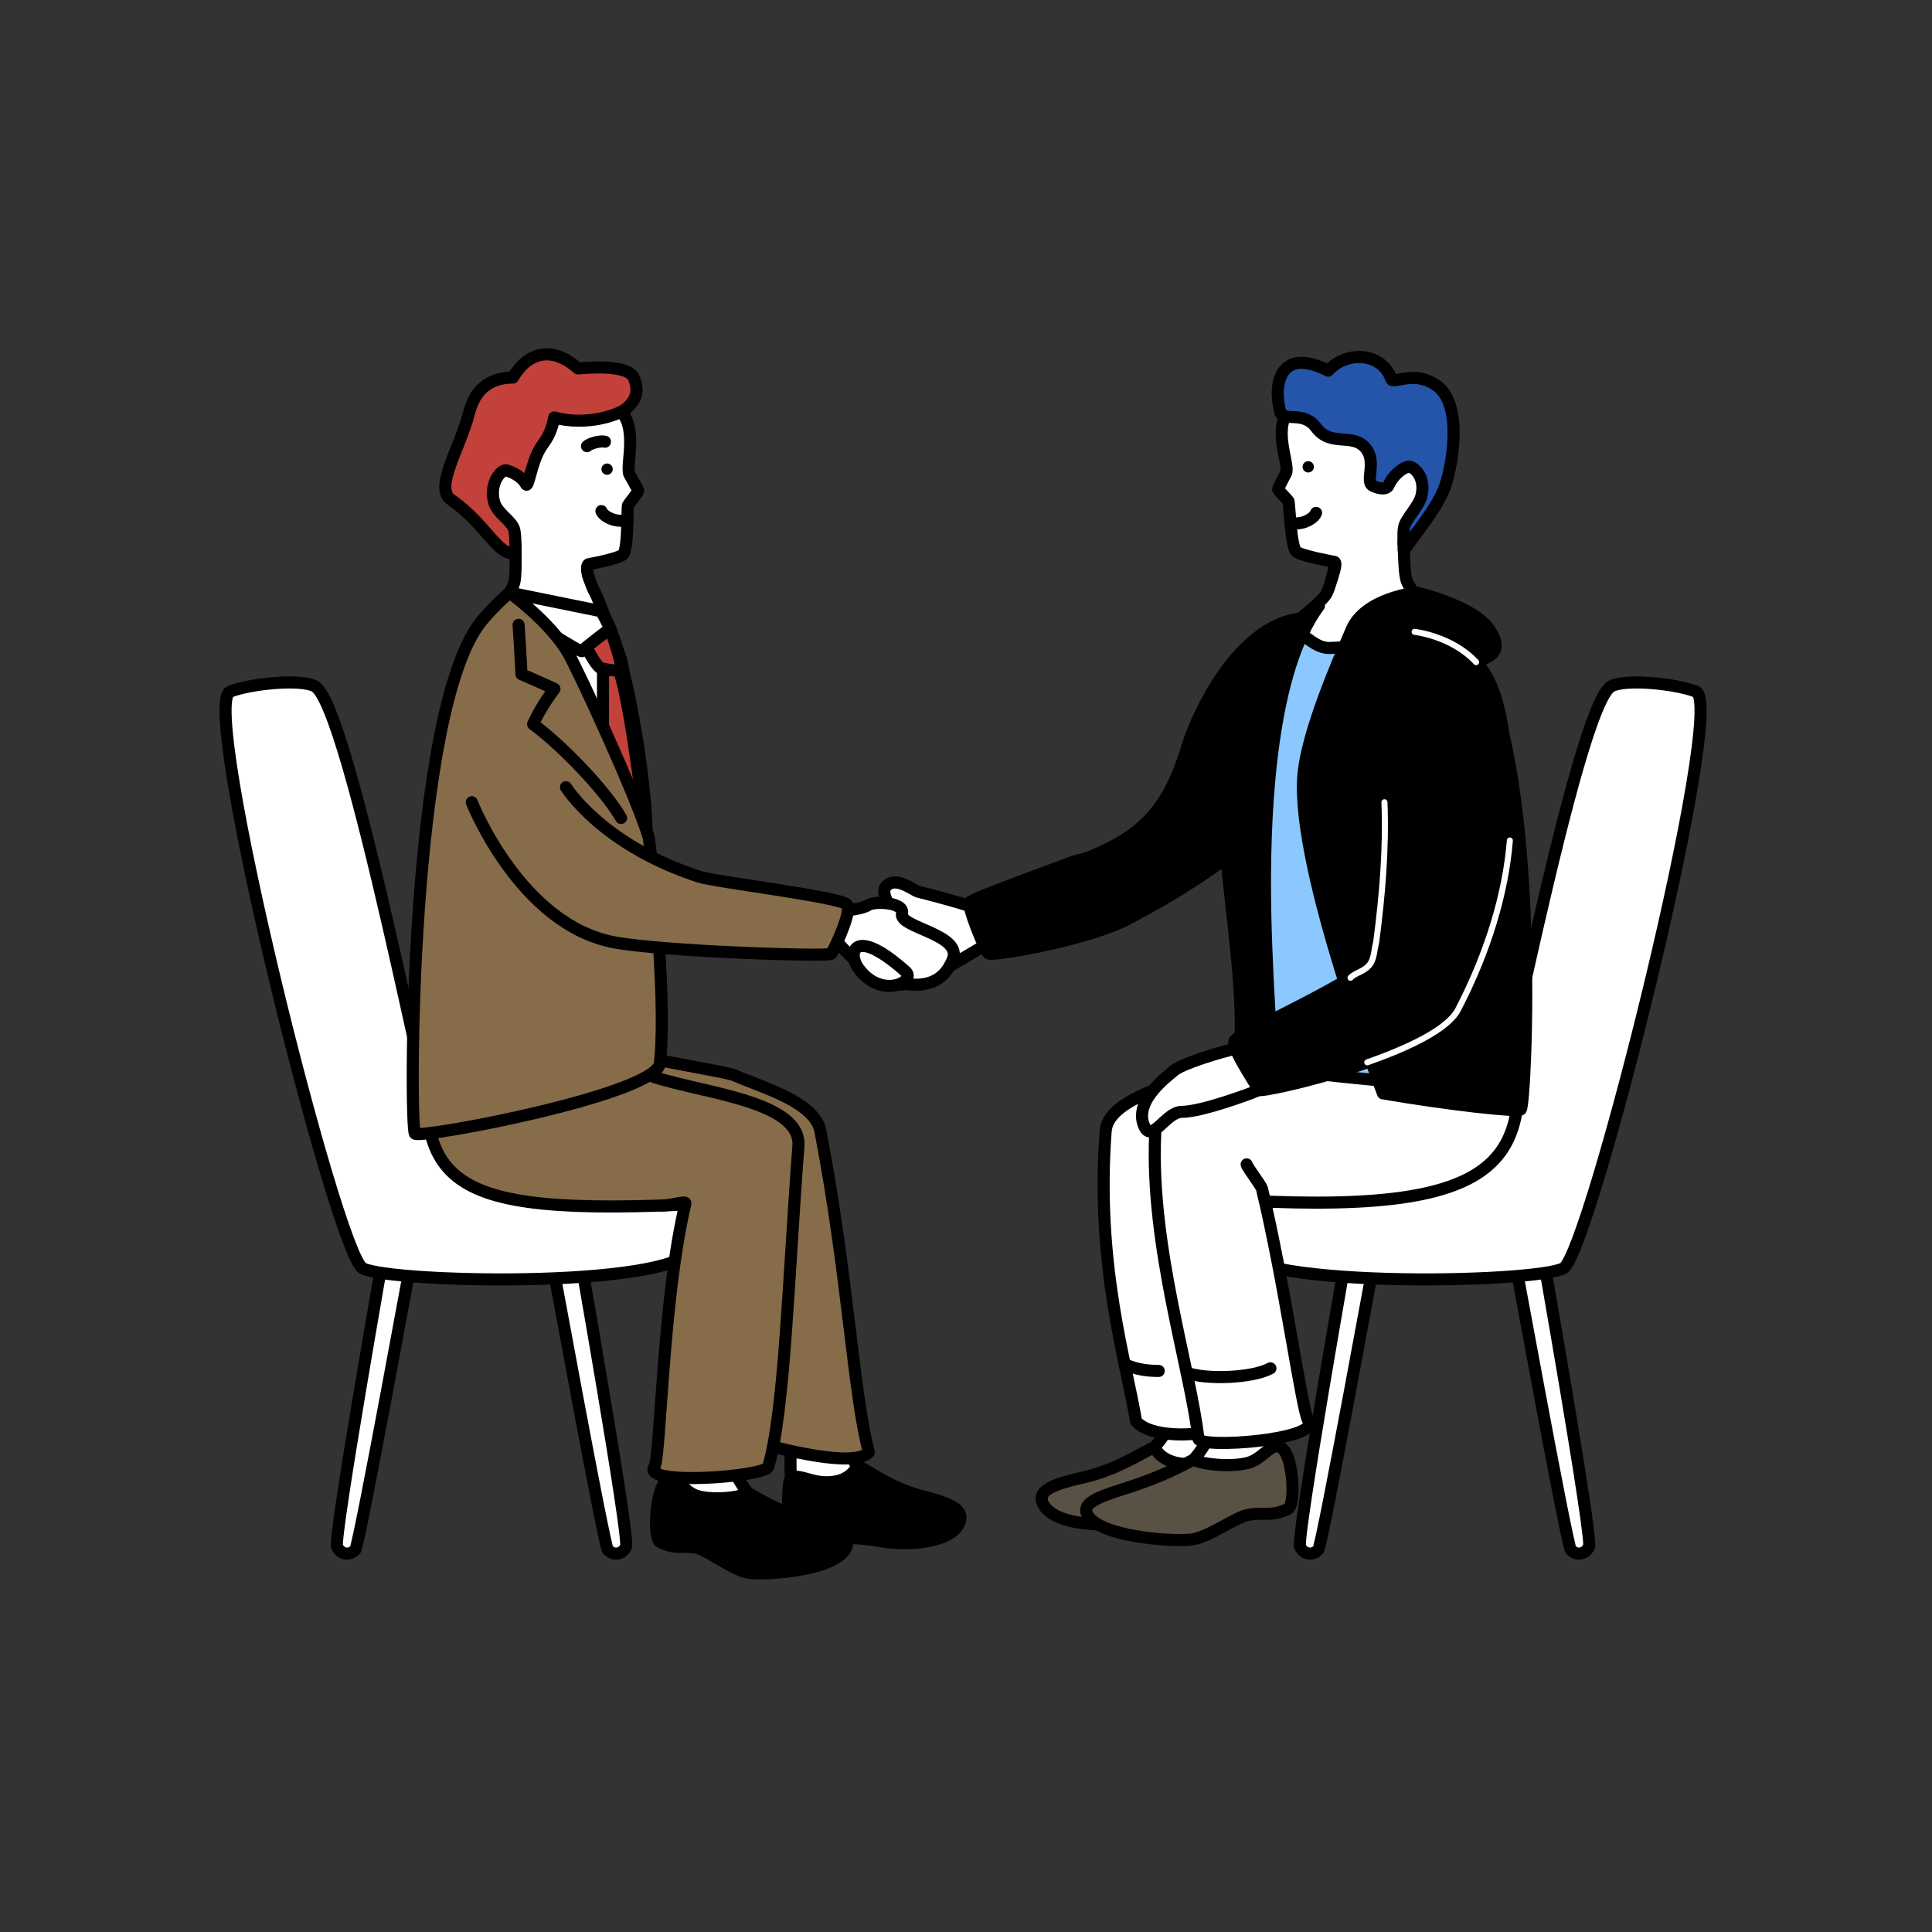 <svg id="eN14p9o8QUY1" xmlns="http://www.w3.org/2000/svg" xmlns:xlink="http://www.w3.org/1999/xlink" viewBox="0 0 960 960" shape-rendering="geometricPrecision" text-rendering="geometricPrecision" project-id="ebb8e6dde2b645ff96ae32ebadd2a057" export-id="498e059d311a4281963ec16c69a9babc" cached="false">
<rect x="0" y="0" width="960" height="960" fill="#333333" stroke="none"/>
<style><![CDATA[
#eN14p9o8QUY61_tr {animation: eN14p9o8QUY61_tr__tr 2000ms linear infinite normal forwards}@keyframes eN14p9o8QUY61_tr__tr { 0% {transform: translate(642.215px,310.49px) rotate(0deg);animation-timing-function: cubic-bezier(0.42,0,0.58,1)} 50% {transform: translate(642.215px,310.49px) rotate(-5.526deg);animation-timing-function: cubic-bezier(0.42,0,0.58,1)} 100% {transform: translate(642.215px,310.49px) rotate(0deg)}} #eN14p9o8QUY75_to {animation: eN14p9o8QUY75_to__to 2000ms linear infinite normal forwards}@keyframes eN14p9o8QUY75_to__to { 0% {transform: translate(480px,480px);animation-timing-function: cubic-bezier(0.42,0,0.58,1)} 50% {transform: translate(480px,494px);animation-timing-function: cubic-bezier(0.42,0,0.58,1)} 100% {transform: translate(480px,480px)}}
]]></style>
<g><g><path d="M191.95,615.04c0,0-26.41,149.42-24.46,153.49s6.32,4.49,9.06,1.53c1.96-2.12,29.63-153.92,29.63-153.92l-14.23-1.1Z" fill="#fff" stroke="#000" stroke-width="6" stroke-linecap="round" stroke-linejoin="round"/><path d="M286.62,615.04c0,0,26.41,149.42,24.46,153.49s-6.32,4.49-9.06,1.53c-1.96-2.12-29.63-153.92-29.63-153.92l14.23-1.1Z" fill="#fff" stroke="#000" stroke-width="6" stroke-linecap="round" stroke-linejoin="round"/><path d="M114.36,343.63c-15.56,6.07,52.77,278.99,65.82,286.53s165.5,10.78,165.5-12.51-16.92-38.49-48.61-38.49-72.54.71-77.27-4.02-46.01-225.29-63.46-234.19c-7.41-3.78-32.07-1.18-41.97,2.68h-.01Z" fill="#fff" stroke="#000" stroke-width="6" stroke-linecap="round" stroke-linejoin="round"/></g></g><g><g><path d="M443.63,742.46c-15.13-7.7-21.37-17.84-29.7-34.22-6.21.86-20.65,3-20.65,3s-1.51,23.99.75,30.59c5.16,15.13,68.69,10.34,49.6.62v.01Z" fill="#fff" stroke="#000" stroke-width="6" stroke-linecap="round" stroke-linejoin="round"/><path d="M476.63,756.79c3.25-7.25-6.47-10.26-18.62-13.41-15.6-4.04-26.18-12.47-32-15.05-4.11,8.61-14.69,9.15-21.92,7.37s-11.49-4.29-12.17,2.69-.6,25.93,3.42,26.91c12.87,3.14,16-4.18,43,.63c9.65,1.72,33.38,1.78,38.28-9.14h.01Z" stroke="#000" stroke-width="6" stroke-linecap="round" stroke-linejoin="round"/><path d="M276.48,496.99c-12.1,83.7-47.64,107.86,88.25,92.26c7.88,46.48,4.03,125.39,9.53,126.97c12.75,3.67,50.35,13.45,57.47,5.37-7.7-28.55-10.37-88.12-24.05-159.5-2.81-14.68-29.02-21.71-43.03-27.88-3.55-1.57-45.65-8.42-47.64-9.91-6.45-4.82-6.46-16.21-7.92-26.92c0,0,5.85-4.58-32.61-.39Z" fill="#876c4a" stroke="#000" stroke-width="6" stroke-linecap="round" stroke-linejoin="round"/></g><g><path d="M284.28,527.54c-6.13-5.22-30.17-27.49-68.82-25.73-11.55,86.11-1.72,103.29,134.88,96.27" fill="#876c4a" stroke="#000" stroke-width="6" stroke-linecap="round" stroke-linejoin="round"/><g><path d="M385.25,753.78c-14.53-9.14-19.85-19.83-26.66-36.94-6.36.25-21.15.98-21.15.98s-3.87,23.73-2.24,30.52c3.74,15.56,68.39,16.97,50.05,5.44Z" fill="#fff" stroke="#000" stroke-width="6" stroke-linecap="round" stroke-linejoin="round"/><path d="M420.08,769.77c4-6.9-7.7-10.12-19.66-14.44-15.36-5.54-23.19-10.37-28.82-13.5-4.35,2.64-18.62,3.78-25.75,1.3-6.85-2.38-10.54-11.45-15.31-6.65s-6.2,27.97-2.4,29.81c8.13,3.92,9.87,1.35,18.08,2.88c5.91,1.1,18.34,11.55,26.57,12.41c9.85,1.03,41.27-1.44,47.29-11.82v.01Z" stroke="#000" stroke-width="6" stroke-linecap="round" stroke-linejoin="round"/><path d="M328.92,599.01c5.32,0,12.13-2.67,11.66-.93-11.38,47.36-12.31,126.14-15.41,130.75-6.5,9.65,55.07,4.98,56.56,0c8.19-27.25,10.15-96.77,14.99-159.26c1.84-23.75-53.43-26.76-75.85-35.94" fill="#876c4a" stroke="#000" stroke-width="6" stroke-linecap="round" stroke-linejoin="round"/></g></g></g><g><g><path d="M255.53,258.87c0,0,1.53,24.71,0,30.65s-13.5,19.14-15.52,20.31c0,0,10.54,30.27,22.99,32.95s37.68.08,44.18-3.67-2.17-20.15-2.17-20.15-7.25-20.84-9.45-24.65-5.17-13.79-5.17-17.24s4-3.92,5.17-4.6" fill="#fff" stroke="#000" stroke-width="6" stroke-linecap="round" stroke-linejoin="round"/><g><path d="M256.1,271.88c-.19-6.88-3.28-10.3-3.28-10.3s-8.89-10.06-8.89-13.85-.77-17.11,3.47-22.37c5.65-7.02,2.57-15.69,17.43-21.24s28.81-10.91,41.82-1.41c11.33,8.27,3.86,29.12,6.19,33.17s4.28,7.51,4.28,8.11-4.52,6.12-5.05,7.04.21,21.76-2.48,24.46c-2.2,2.2-17.18,4.88-17.18,4.88-1.17.68-.77,4.34.27,6.88" fill="#fff" stroke="#000" stroke-width="6" stroke-linecap="round" stroke-linejoin="round"/><path d="M304.46,233.12c0,1.55-1.26,2.81-2.81,2.81s-2.81-1.26-2.81-2.81s1.26-2.81,2.81-2.81s2.81,1.26,2.81,2.81Z"/><path d="M311.81,258.33c-1.95.65-4.59.5-6.37.06-2.32-.56-5.71-2.22-6.6-4.42" fill="#fff" stroke="#000" stroke-width="6" stroke-linecap="round" stroke-linejoin="round"/><path d="M300.6,219.48c-1.95-.6-7.44.74-8.92,2.21" fill="none" stroke="#000" stroke-width="6" stroke-linecap="round" stroke-linejoin="round"/></g><path d="M256.17,274.89c-8.99,1.53-14.03-13.91-32.11-26.67-8.43-5.95,4.52-25.39,9.04-43.19c2.7-10.63,9.44-17.41,21.79-17.41c7.22-12.57,19.34-16.05,32.31-4.55c11.04-1.01,25.45-.9,27.75,4.68c2.82,6.87.89,10.84-3.14,14.71s-20.7,9.34-36.4,4.98c-1.73,8.56-4.2,11.04-6.63,14.76-4.88,7.46-6.23,21.15-7.51,18.29-.9-2.02-4.37-5.22-9.57-6.75-2.51-.74-8.78,6.29-6.15,15.85c1.53,5.56,8.93,9.29,9.97,13.6.78,3.25.64,11.69.64,11.69l.01.01Z" fill="#c2413a" stroke="#000" stroke-width="6" stroke-linecap="round" stroke-linejoin="round"/></g></g><g><g><path d="M253.12,294.44c0,0,17.72,11.15,34.73,11.15c7.19.97,7.76-.42,10.99-1.82c14.4,20.83,26.44,114.01,21.21,119.25s-73.62,6.18-77.34,4.03s3.79-112.89,10.42-132.6l-.01-.01Z" fill="#fff" stroke="#000" stroke-width="6" stroke-linecap="round" stroke-linejoin="round"/><path d="M307.37,332.88c-.72-1.67-7.74,1-7.74,1v108.46c0,0,24.37-2.25,24.37-2.25s-9.88-91.54-16.62-107.21h-.01Z" fill="#c2413a" stroke="#000" stroke-width="6" stroke-linecap="round" stroke-linejoin="round"/><path d="M303.2,312.34l-15.64,1.54c0,0,8.02,17.61,11.26,18.23s8.86,1.82,9.8.24-5.42-20.01-5.42-20.01Z" fill="#c2413a" stroke="#000" stroke-width="6" stroke-linecap="round" stroke-linejoin="round"/><path d="M303.2,312.34c0,0-13.18,9.89-13.92,11.18s-33.78-20.47-33.78-20.47l-2.37-8.61l45.72,9.32l4.36,8.57-.01.01Z" fill="#fff" stroke="#000" stroke-width="6" stroke-linecap="round" stroke-linejoin="round"/><path d="M327.95,528.25c-1.59,15.67-119.07,37.73-121.77,35.04-2.7-2.7-3.15-210.24,33.12-254.7c5.76-7.06,13.82-14.15,13.82-14.15s20.25,14.57,29.25,30.15c5.04,8.73,33.92,71.12,40.06,91.82c0,0,9.27,74.83,5.52,111.83v.01Z" fill="#876c4a" stroke="#000" stroke-width="6" stroke-linecap="round" stroke-linejoin="round"/><path d="M257.68,310.49c0,0,1.41,21.35,1.41,24.48c0,0,13.09,5.72,16.41,7.33c0,0-6.75,8.74-10.61,17.55c13.75,10.07,35.48,32.34,43.73,46.58" fill="none" stroke="#000" stroke-width="6" stroke-linecap="round" stroke-linejoin="round"/></g></g><g><g><path d="M765.12,615.04c0,0,26.41,149.42,24.46,153.49s-6.32,4.49-9.06,1.53c-1.96-2.12-29.63-153.92-29.63-153.92l14.23-1.1Z" fill="#fff" stroke="#000" stroke-width="6" stroke-linecap="round" stroke-linejoin="round"/><path d="M670.45,615.04c0,0-26.41,149.42-24.46,153.49s6.32,4.49,9.06,1.53c1.96-2.12,29.63-153.92,29.63-153.92l-14.23-1.1Z" fill="#fff" stroke="#000" stroke-width="6" stroke-linecap="round" stroke-linejoin="round"/><path d="M842.71,343.63c15.56,6.07-52.77,278.99-65.82,286.53s-165.5,10.78-165.5-12.51s16.92-38.49,48.61-38.49s72.54.71,77.27-4.02s46.01-225.29,63.46-234.19c7.41-3.78,32.07-1.18,41.97,2.68h.01Z" fill="#fff" stroke="#000" stroke-width="6" stroke-linecap="round" stroke-linejoin="round"/></g></g><g><g><path d="M554.37,733.21c16.53-7.62,23.3-17.72,32.33-34.05c6.81.89,22.64,3.13,22.64,3.13s1.8,24.01-.63,30.6c-5.57,15.1-75.19,9.93-54.34.32Z" fill="#fff" stroke="#000" stroke-width="6" stroke-linecap="round" stroke-linejoin="round"/><path d="M518.31,747.34c-3.61-7.27,7.03-10.23,20.32-13.3c17.06-3.95,28.61-12.32,34.97-14.86c4.56,8.64,16.15,9.24,24.06,7.5s12.56-4.22,13.35,2.76.82,25.94-3.59,26.9c-14.08,3.07-17.56-4.27-47.11.37-10.56,1.66-36.56,1.58-41.99-9.37h-.01Z" fill="#595143" stroke="#000" stroke-width="6" stroke-linecap="round" stroke-linejoin="round"/><path d="M680.59,496.99c12.1,83.7,54.29,106.33-81.6,90.74c16.52,38.45,12.64,120.95,7.14,122.53-12.75,3.67-34.51,4.06-41.63-4.02-4.59-28.57-20.18-77.25-15.11-144.15c1.13-14.9,29.02-21.71,43.03-27.88c3.55-1.57,28.27-17.37,30.26-18.86c6.45-4.82,9.58-15.5,11.03-26.21c0,0,8.41,3.66,46.88,7.85Z" fill="#fff" stroke="#000" stroke-width="6" stroke-linecap="round" stroke-linejoin="round"/><path d="M558.79,677.72c0,0,5.51,3.5,16.97,3.5" fill="none" stroke="#000" stroke-width="6" stroke-linecap="round" stroke-linejoin="round"/></g><g><path d="M672.79,527.54c6.13-5.22,36.59-38.48,75.24-36.71c17.34,82.77,7.7,112.79-128.9,105.77" fill="#fff" stroke="#000" stroke-width="6" stroke-linecap="round" stroke-linejoin="round"/><g><path d="M578.29,737.19c15.76-9.09,21.59-19.77,29.09-36.86c6.87.27,22.83,1.05,22.83,1.05s3.98,23.74,2.16,30.53c-4.16,15.55-73.97,16.76-54.08,5.28Z" fill="#fff" stroke="#000" stroke-width="6" stroke-linecap="round" stroke-linejoin="round"/><path d="M540.55,753.06c-4.26-6.91,8.39-10.1,21.34-14.37c16.63-5.49,25.13-10.3,31.22-13.41c4.67,2.66,20.08,3.84,27.79,1.38c7.42-2.36,11.47-11.42,16.58-6.6s6.47,27.99,2.35,29.82c-8.8,3.89-10.67,1.32-19.54,2.83-6.39,1.08-19.89,11.49-28.79,12.33-10.65,1-44.54-1.57-50.96-11.97l.01-.01Z" fill="#595143" stroke="#000" stroke-width="6" stroke-linecap="round" stroke-linejoin="round"/><path d="M619.45,578.56c.43,1.75,7.13,10.32,7.6,12.06c11.38,47.36,19.91,110.66,23.02,115.27c6.5,9.65-54.03,14.1-54.6,8.94-3.88-34.72-23.98-95.35-21.47-151.32c1.07-23.8,39.78-20.71,62.21-29.89" fill="#fff" stroke="#000" stroke-width="6" stroke-linecap="round" stroke-linejoin="round"/><path d="M589.63,682.09c9.44,3.54,32.74,2.72,41.63-2.18" fill="none" stroke="#000" stroke-width="6" stroke-linecap="round" stroke-linejoin="round"/></g></g></g><g><g><path d="M697.45,257.7c0,0-.37,24.76,1.44,30.62s14.39,18.48,16.46,19.55c0,0-9.1,30.73-21.41,33.99s-41.41.53-48.08-2.91-4.56-27.59-4.56-27.59s15.81-12.47,17.83-16.37c2.02-3.91,4.52-14.02,4.35-17.46s-4.18-3.73-5.38-4.35" fill="#fff" stroke="#000" stroke-width="6" stroke-linecap="round" stroke-linejoin="round"/><g><path d="M697.49,270.72c-.13-6.89,2.79-10.45,2.79-10.45s8.41-10.46,8.23-14.25-.04-17.13-4.52-22.19c-5.97-6.74-3.31-15.55-18.41-20.4s-30.97-11.07-43.52-.97c-10.92,8.8-.91,28.48-3.05,32.63s-3.93,7.47-3.9,8.07s4.51,4.88,5.08,5.77s1.1,22.59,3.92,25.16c2.3,2.09,19.03,5.13,19.03,5.13c1.2.62-.54,5.97-1.46,8.56" fill="#fff" stroke="#000" stroke-width="6" stroke-linecap="round" stroke-linejoin="round"/><circle r="2.81" transform="translate(650.06 231.97)"/><path d="M641.21,259.81c1.97.56,4.6.28,6.36-.24c2.29-.67,5.6-2.48,6.39-4.73" fill="#fff" stroke="#000" stroke-width="6" stroke-linecap="round" stroke-linejoin="round"/></g><path d="M697.56,273.73c4.3-7.15,16.72-20.81,20.62-32.49s8.5-40.57-4.35-49.66c-11.24-7.95-21.55-.49-22.51-3.23-4.61-13.32-22.19-14.24-31.32-4.17-24.53-12.43-27.46,7.76-23.81,20.58c1.46,5.13,11.38-.97,17.75,7.65c7.35,9.95,18.04,2.43,24.62,10.27c5.73,6.83-.45,16.6,3.54,18.66c2.16,1.11,6.84,2.54,7.98-.38.8-2.06,4.16-7.22,9.28-9c2.47-.86,9.19,4.47,7.01,14.15-1.27,5.62-7.89,11.55-8.72,15.9-.63,3.28-.09,11.71-.09,11.71v.01Z" fill="#2455ab" stroke="#000" stroke-width="6" stroke-linecap="round" stroke-linejoin="round"/></g></g><g id="eN14p9o8QUY61_tr" transform="translate(642.215,310.49) rotate(0)"><g transform="translate(-642.215,-310.49)"><path d="M562.68,455.34c41.12-21.29,83.92-54,87.61-77.52c3.78-24.06-5.15-70.36-5.15-70.36-30.44,4.46-50.42,47.82-55.07,63.32-10.12,33.69-24.13,45.28-50.39,55.79" stroke="#000" stroke-width="6" stroke-linecap="round" stroke-linejoin="round"/></g></g><g><g><path d="M705.6,307.46c0,0-26.22,14.42-43.23,14.42-7.19.97-11.57-4.42-14.8-5.82-24.16,16.17-36.94,205.29-18.7,213.59c6.74,3.07,100.7,11.99,104.41,9.84s-21.06-212.31-27.69-232.03h.01Z" fill="#8ac8ff" stroke="#000" stroke-width="6" stroke-linecap="round" stroke-linejoin="round"/><path d="M687.19,543.28c33.79,5.79,67.15,9.33,68.46,8.02c2.7-2.7,10.1-166.38-21.08-221-2.26-3.96,15.58-2.24,5.51-17.42-7.98-12.02-36.14-18.43-36.14-18.43s-25.6,2.55-32.35,18.43c-5.92,13.94-22.53,51.33-24.02,73.29-3.15,46.23,39.62,157.11,39.62,157.11Z" stroke="#000" stroke-width="6" stroke-linecap="round" stroke-linejoin="round"/><path d="M604.93,376.24c1.75,5.78,2.84,15.97,2.84,15.97-2.02,27.55,11.65,95.48,8.22,129.29-.71,6.98,5.46,8.19,16.72,10.17c0,0-4.16-52.61-4.16-92.15c0-37.49,2.7-106.12,26.82-138.47c0,0-7.1,3.6-12.44,9.83" stroke="#000" stroke-width="6" stroke-linecap="round" stroke-linejoin="round"/></g></g><g><g><path d="M583.31,532.02c-3.12,2.75-19.94,14.76-14.91,27.2c3.84,9.49,10.8-6.74,18.84-6.74c10.11,0,35.07-9.54,35.07-9.54l13.29-5.63c0,0-11.03-16.11-10.71-18.04s-35.94,7.79-41.57,12.74l-.01.01Z" fill="#fff" stroke="#000" stroke-width="6" stroke-linecap="round" stroke-linejoin="round"/><path d="M702.91,313.96c0,0,24.5,2.72,35.42,21.62c7.42,12.85,9.2,29.84,11.86,58.51c2.9,31.22-6.11,69.96-25.71,107.63-11.44,21.99-96.45,41.36-99,39.89-3.12-5.72-14.37-21.92-11.79-24.79c3.36-3.74,66.83-32.07,68.32-40.27c7.48-41.14,5.91-77.92,5.91-77.92" stroke="#000" stroke-width="6" stroke-linecap="round" stroke-linejoin="round"/><path d="M702.91,313.96c0,0,18.55,2.06,30.56,15.05" fill="none" stroke="#fff" stroke-width="3" stroke-linecap="round" stroke-linejoin="round"/><path d="M750.24,417.63c-2.07,26.12-10.85,55.41-25.76,84.08-5.08,9.76-24.67,19.01-45.1,26.15" fill="none" stroke="#fff" stroke-width="3" stroke-linecap="round" stroke-linejoin="round"/><path d="M671.06,485.85c2.78-2.85,6.78-2.85,9.78-6.85c2-3,2-7,3-11c3-23,5-46,4.09-69.37" fill="none" stroke="#fff" stroke-width="3" stroke-linecap="round" stroke-linejoin="round"/></g></g><g id="eN14p9o8QUY75_to" transform="translate(480,480)"><g transform="translate(-480,-480)"><g><g><path d="M440.03,440.76c-2.57,3.41,3.27,13.04,7.58,14.08c0,0-14.47.25-19.41,8.58-6.31,10.62,5.98,23.55,16.2,25.42s21.58-5.25,21.58-5.25L492.37,468c0,0-3.45-13.02-3.98-14.96s-29.6-9.35-32.06-9.94-11.72-8.39-16.29-2.33l-.01-.01Z" fill="#fff" stroke="#000" stroke-width="6" stroke-linecap="round" stroke-linejoin="round"/><path d="M570.37,447.84c-5.12,15.46-77.24,27.58-79.14,25.96s-10.71-23.56-9.46-25.45s44.76-17.48,48.27-18.97c4.37-1.86,14.2-3.93,18.45-4.41c5.54-.63,28.22,3.73,21.88,22.87Z" stroke="#000" stroke-width="6" stroke-linecap="round" stroke-linejoin="round"/></g><g><path d="M416,452.42c0,0,10.38.29,15.72-2.84c3.18-1.86,17.87-1.2,16.47,4.35-1.77,7.04,30.33,10.24,25.22,22.89-3.67,9.09-12.41,18.4-38.2,7.71-9.03-3.74-23.84-21.65-23.84-21.65l2.34-9.73" fill="#fff" stroke="#000" stroke-width="6" stroke-linecap="round" stroke-linejoin="round"/><path d="M234.42,398.63c0,0,23.92,60.76,70.66,69.58c24.36,4.59,105.45,7.21,108,5.74c3.12-5.72,10.32-21.65,7.74-24.52-3.36-3.74-65.44-11.21-73.36-13.78-48.61-15.8-66.23-44.49-66.23-44.49" fill="#876c4a" stroke="#000" stroke-width="6" stroke-linecap="round" stroke-linejoin="round"/></g><path d="M450.01,482.75c5.56,4.96-12.29,14.03-23.48-1.67-5.67-7.96-2.01-21.07,23.48,1.67Z" fill="#fff" stroke="#000" stroke-width="6" stroke-linecap="round" stroke-linejoin="round"/></g></g></g></svg>
